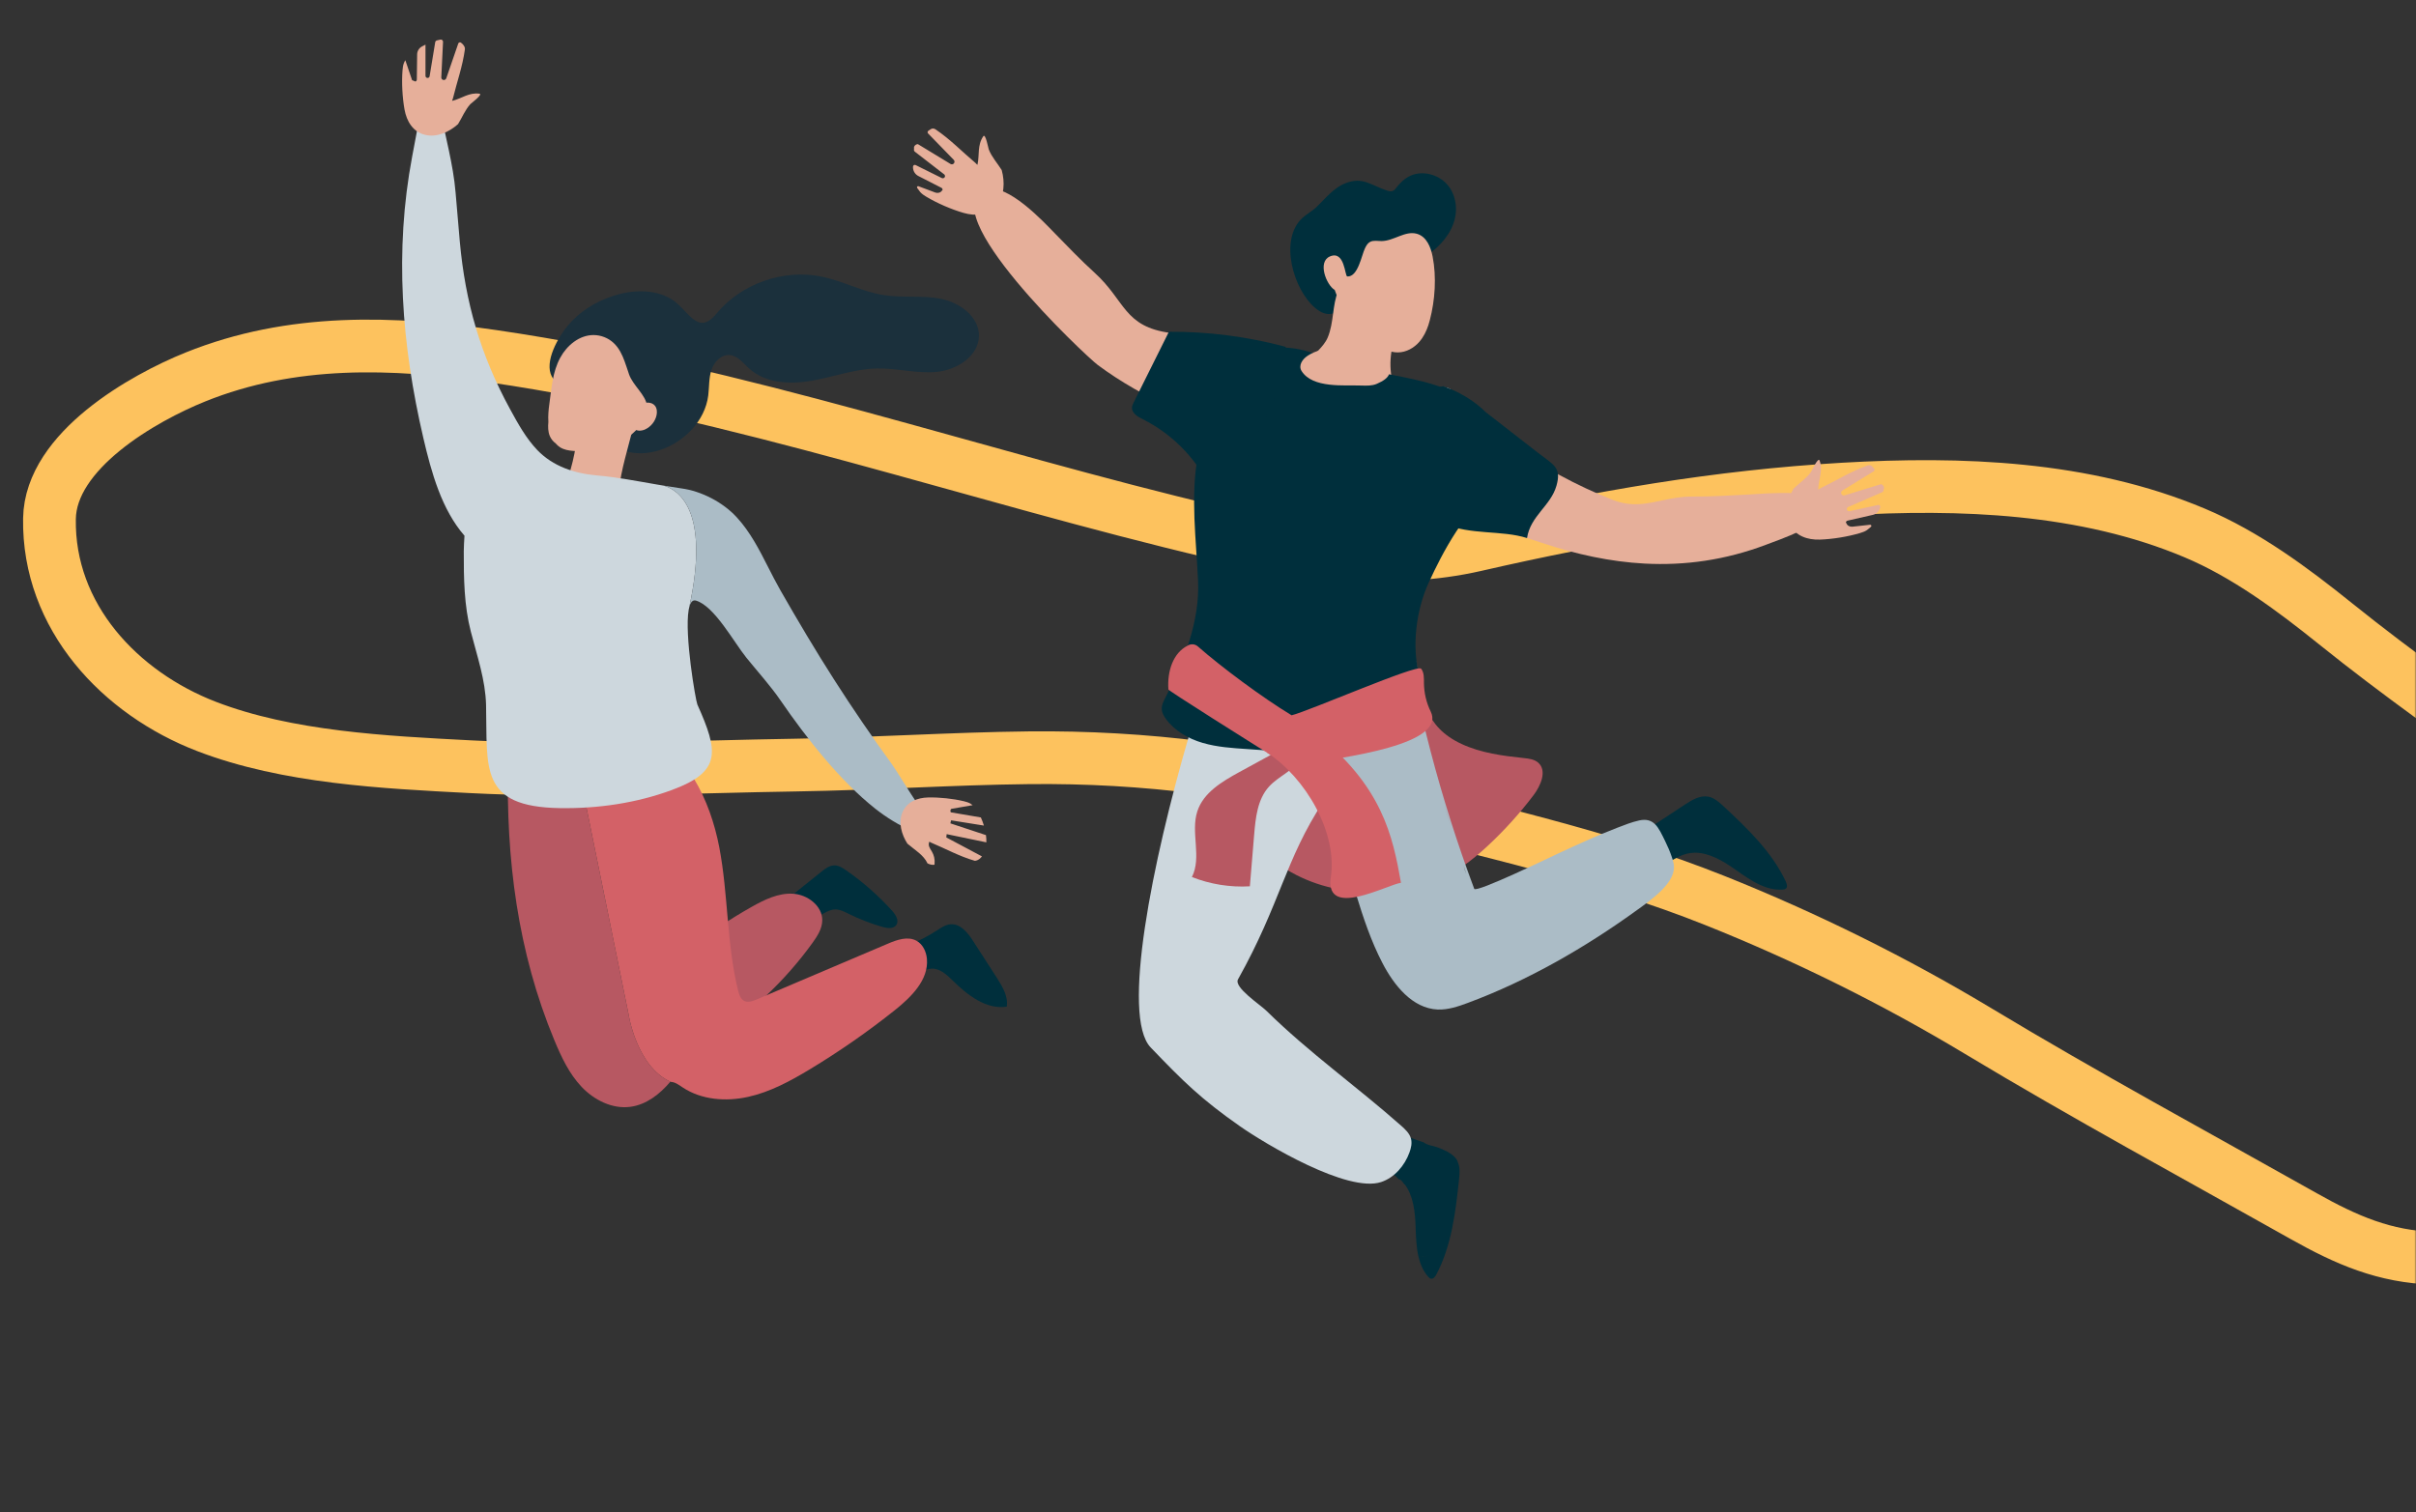 <?xml version="1.0" encoding="UTF-8"?>
<svg width="733px" height="459px" viewBox="0 0 733 459" version="1.1" xmlns="http://www.w3.org/2000/svg" xmlns:xlink="http://www.w3.org/1999/xlink">
    <rect x="0" y="0" width="733" height="459" fill="#333333" stroke="none"/>
    <title>liste-poste-illustration</title>
    <defs>
        <rect id="path-1" x="0" y="0" width="733" height="459"></rect>
    </defs>
    <g id="Page-1" stroke="none" stroke-width="1" fill="none" fill-rule="evenodd">
        <g id="liste-poste-illustration">
            <mask id="mask-2" fill="white">
                <use xlink:href="#path-1"></use>
            </mask>
            <use id="Mask" fill-opacity="0" fill="#D8D8D8" xlink:href="#path-1"></use>
            <g mask="url(#mask-2)">
                <g transform="translate(15, 12)">
                    <path d="M722.786,199.533 C712.857,192.285 703.081,184.931 693.497,177.222 C680.39,166.678 666.334,156.258 650.835,149.733 C617.449,135.678 579.824,134.359 544.27,136.42 C506.218,138.625 469.85,144.927 432.742,153.431 C407.011,159.327 379.145,155.645 353.832,149.671 C280.509,132.367 209.256,107.035 134.59,96.111 C104.094,91.649 73.539,90.622 44.304,102.398 C28.442,108.787 0.335,124.724 0.007,145.418 C-0.464,175.193 21.455,198.375 47.692,208.47 C72.235,217.913 101.628,219.326 127.571,220.674 C160.527,222.386 193.558,220.697 226.511,220.181 C250.048,219.812 273.538,218.221 297.07,217.962 C332.627,217.57 366.208,221.98 400.61,230.967 C435.773,240.152 471.411,247.747 505.299,261.291 C532.848,272.301 559.823,285.647 585.298,300.983 C617.748,320.519 650.953,338.501 683.936,357.071 C696.817,364.323 708.546,369.449 723.451,369.829" id="Path" stroke="#FDC25E" stroke-width="16" fill="none" stroke-linecap="round"></path>
                    <path d="M414.714,188.622 C416.116,199.684 417.234,208.577 428.431,213.778 C434.333,216.526 440.894,217.375 447.362,218.062 C448.884,218.224 450.528,218.426 451.687,219.45 C454.436,221.875 452.469,226.416 450.245,229.353 C446.068,234.864 441.406,240.011 436.354,244.714 C431.584,249.147 426.316,253.256 420.171,255.331 C402.076,261.422 382.633,259.71 368.054,246.425 C357.288,236.602 352.613,232.722 348.678,218.615 C346.671,218.628 345.862,201.516 345.888,203.537 L414.714,188.635 L414.714,188.622 Z" id="Path" stroke="none" fill="#B75862" fill-rule="nonzero"></path>
                    <path d="M526.831,255.574 C522.6,246.573 515.23,239.486 507.94,232.709 C506.579,231.442 505.124,230.122 503.305,229.771 C502.093,229.542 500.907,229.758 499.762,230.202 C498.509,230.688 497.309,231.442 496.191,232.17 C494.574,233.234 492.957,234.299 491.34,235.363 C487.581,237.829 483.822,240.294 480.076,242.774 C479.699,244.269 479.443,245.724 479.537,246.735 C479.699,248.46 480.507,250.211 481.828,251.262 C482.272,251.613 482.771,251.882 483.323,252.044 C484.536,252.394 485.843,252.205 487.042,251.815 C490.465,250.683 493.24,247.961 496.757,247.085 C497.579,246.883 498.401,246.789 499.223,246.775 C503.548,246.762 507.779,249.282 511.43,251.855 C513.748,253.486 516.186,255.224 518.76,256.436 C520.997,257.487 523.341,258.134 525.807,257.972 C526.184,257.945 526.588,257.891 526.858,257.635 C527.383,257.137 527.127,256.261 526.817,255.601 L526.831,255.574 Z" id="Path" stroke="none" fill="#002F3C" fill-rule="nonzero"></path>
                    <path d="M427.258,340.46 C426.625,339.167 425.506,338.264 424.226,337.563 C423.216,337.011 422.111,336.553 421.06,336.162 C419.632,335.65 418.203,335.663 416.789,334.585 C416.789,334.585 416.789,334.626 416.775,334.639 C411.978,332.996 407.545,331.352 402.951,329.708 C401.536,330.314 400.202,330.974 399.448,331.662 C397.736,333.211 396.658,335.731 397.48,337.887 C397.871,338.924 398.639,339.759 399.515,340.433 C399.569,340.474 399.636,340.945 399.69,340.999 C399.757,341.053 399.811,341.565 399.879,341.565 L399.879,341.147 C400.148,341.336 400.445,341.296 400.728,341.471 C400.781,341.498 400.835,341.43 400.889,341.471 C401.172,341.632 401.455,341.727 401.738,341.861 C401.792,341.888 401.846,341.888 401.9,341.915 C402.183,342.05 402.466,342.171 402.749,342.293 C402.776,342.293 402.789,342.306 402.816,342.32 C403.126,342.454 403.436,342.576 403.746,342.71 C403.854,342.751 403.961,342.791 404.069,342.845 C404.123,342.858 404.163,342.885 404.217,342.899 C404.433,342.98 404.635,343.074 404.851,343.155 C405.187,343.29 405.511,343.438 405.848,343.573 C405.848,343.573 405.875,343.573 405.875,343.586 C406.185,343.721 406.508,343.869 406.804,344.017 C406.845,344.031 406.885,344.058 406.926,344.071 C407.236,344.219 407.545,344.381 407.842,344.556 C408.084,344.691 408.313,344.839 408.543,344.987 C408.61,345.028 408.691,345.203 408.758,345.257 C409.001,345.419 409.23,345.89 409.459,345.89 C410.105,345.89 410.658,346.874 411.143,347.507 L411.197,347.44 C413.797,350.876 414.336,355.78 414.485,360.24 C414.592,363.299 414.673,366.532 415.387,369.483 C416.047,369.402 416.708,369.321 417.368,369.227 C418.042,369.146 418.769,369.025 419.254,368.553 C418.769,369.038 418.042,369.146 417.368,369.241 C416.708,369.321 416.047,369.416 415.387,369.497 C415.913,371.679 416.789,373.714 418.257,375.425 C418.513,375.708 418.796,376.005 419.16,376.058 C419.874,376.18 420.426,375.452 420.763,374.805 C425.412,366.007 426.625,355.861 427.662,345.958 C427.851,344.112 428.026,342.158 427.204,340.487 L427.258,340.46 Z" id="Path" stroke="none" fill="#002F3C" fill-rule="nonzero"></path>
                    <path d="M397.643,219.45 C398.195,217.86 399.34,215.166 400.364,212.7 C399.637,214.95 398.909,217.187 398.168,219.437 C398.087,219.706 397.993,219.962 397.912,220.232 C397.845,220.434 397.737,220.623 397.562,220.771 C397.171,221.108 397.265,220.542 397.643,219.45 Z" id="Path" stroke="none" fill="#CDD7DD" fill-rule="nonzero"></path>
                    <path d="M402.156,207.202 C403.005,206.313 401.793,209.304 400.364,212.713 C400.957,210.881 401.55,209.048 402.143,207.216 L402.156,207.202 Z" id="Path" stroke="none" fill="#CDD7DD" fill-rule="nonzero"></path>
                    <path d="M412.625,337.738 C411.157,341.767 408.098,345.365 404.029,346.726 C393.856,350.094 368.943,335.219 361.114,329.735 C349.406,321.529 344.124,316.328 334.113,305.886 C325.112,296.495 334.571,249.511 345.714,211.352 C347.061,206.744 348.435,202.257 349.796,197.986 C350.861,194.672 351.912,191.465 352.963,188.447 C354.216,184.822 355.428,181.44 356.601,178.355 C357.988,174.69 359.322,171.456 360.535,168.775 C361.02,169.543 361.532,170.365 362.058,171.227 C363.594,160.582 372.904,151.393 383.656,150.288 C395.015,149.116 406.63,157.079 409.634,168.087 C410.55,171.442 410.968,174.771 410.982,178.099 C411.009,183.69 409.85,189.255 407.869,194.766 C406.387,198.929 404.433,203.066 402.156,207.189 C401.819,207.539 398.02,213.845 394.53,219.464 C391.673,224.058 389.019,228.181 388.655,228.181 C388.642,228.181 388.628,228.181 388.615,228.154 C387.86,229.219 387.146,230.27 386.472,231.307 C374.898,248.877 373.497,262.176 360.602,285.217 C359.255,287.615 367.326,292.883 369.212,294.743 C382.201,307.516 396.497,317.595 410.119,329.641 C411.345,330.732 412.625,331.918 413.07,333.494 C413.461,334.895 413.124,336.404 412.612,337.765 L412.625,337.738 Z" id="Path" stroke="none" fill="#CDD7DD" fill-rule="nonzero"></path>
                    <path d="M492.499,248.958 C492.419,248.689 492.324,248.419 492.243,248.15 C491.678,246.493 490.99,244.862 490.209,243.286 C489.185,241.224 488.349,239.324 487.123,238.125 C485.991,237.02 484.536,236.495 482.286,236.993 C480.036,237.492 477.84,238.368 475.697,239.19 C469.594,241.534 463.638,244.296 457.696,247.032 C455.998,247.813 432.796,259.091 432.271,257.73 C427.151,244.054 422.731,230.108 419.026,215.974 C418.177,212.727 417.368,209.466 416.587,206.205 C415.684,202.419 414.835,198.62 414.04,194.806 C413.852,193.89 413.663,192.974 413.475,192.058 C413.394,191.653 413.313,191.263 413.232,190.859 C412.814,188.77 412.168,183.461 410.982,178.072 C410.227,174.636 409.257,171.173 407.977,168.492 C407.209,168.68 406.441,168.882 405.673,169.098 C405.04,169.354 404.393,169.624 403.76,169.893 C403.706,169.92 403.638,169.947 403.585,169.974 C405.916,176.792 405.525,176.953 403.261,170.109 C399.246,171.766 395.217,173.423 390.973,174.407 C386.082,175.525 380.962,175.875 375.976,176.239 C373.053,176.455 370.129,176.603 367.191,176.711 C363.675,177.371 360.144,177.937 356.601,178.341 C354.31,178.597 352.006,178.799 349.702,178.907 C350.106,180.281 350.524,181.656 350.982,183.03 C351.588,184.849 352.235,186.655 352.949,188.433 C354.081,191.236 355.388,193.971 356.965,196.598 C357.113,196.854 357.274,197.124 357.436,197.38 C360.832,202.823 364.16,208.348 367.892,213.576 C368.754,214.788 369.63,215.974 370.546,217.146 C370.573,217.187 370.614,217.227 370.641,217.281 C371.341,218.184 372.069,219.073 372.81,219.962 C373.686,220.986 373.309,219.895 374.252,220.865 C374.319,220.946 375.693,220.34 375.774,220.407 C377.593,219.801 379.21,222.698 380.544,223.775 C380.113,223.735 379.547,223.56 379.075,223.425 C381.191,224.867 383.481,227.36 385.597,229.677 C385.785,230.014 385.974,230.337 386.136,230.661 C386.244,230.876 386.351,231.078 386.459,231.294 C388.413,235.215 390.016,239.271 391.445,243.421 C393.25,248.662 394.786,254.025 396.416,259.36 C398.599,266.501 400.957,273.589 404.407,280.231 C407.937,287.049 413.528,294.042 421.195,294.366 C424.335,294.487 427.393,293.449 430.33,292.358 C448.466,285.635 466.104,275.489 481.963,263.968 C485.641,261.3 492.904,256.302 492.877,251.195 C492.877,250.44 492.715,249.699 492.499,248.972 L492.499,248.958 Z M423.135,232.116 L425.291,238.88 C424.523,236.657 423.823,234.393 423.135,232.116 Z M429.091,250.845 L429.859,253.243 C429.562,252.569 429.32,251.774 429.091,250.845 Z" id="Shape" stroke="none" fill="#ABBCC6" fill-rule="nonzero"></path>
                    <path d="M375.909,123.408 C363.823,124.513 351.723,116.778 341.132,112.049 C332.725,108.29 324.977,103.911 318.025,98.737 C314.306,95.975 267.295,51.618 284.205,45.582 C290.565,43.318 301.923,55.633 304.874,58.652 C308.957,62.829 312.851,66.911 317.135,70.805 C326.473,79.28 325.893,87.163 340.162,89.049 C353.475,90.814 366.625,93.805 379.399,97.969 C382.713,99.047 386.095,100.273 388.655,102.644 C397.373,110.729 384.546,122.626 375.922,123.408 L375.909,123.408 Z" id="Path" stroke="none" fill="#E6AF9A" fill-rule="nonzero"></path>
                    <path d="M263.657,44.517 L268.764,46.431 C269.492,46.7 270.34,46.498 270.772,45.865 C270.825,45.784 270.893,45.703 270.974,45.636 L270.974,45.582 C270.974,45.326 270.839,45.097 270.61,44.989 L263.603,41.405 C262.66,40.92 262.054,39.963 262,38.912 C262,38.804 262,38.71 262,38.602 C262,38.185 262.418,37.902 262.795,38.09 L270.745,42.038 C271.095,42.213 271.526,42.038 271.674,41.675 C271.769,41.392 271.674,41.082 271.445,40.907 L262.579,34.048 C262.364,33.886 262.243,33.617 262.296,33.348 C262.377,32.97 262.229,32.916 262.337,32.539 C262.458,32.108 263.186,31.582 263.576,31.798 L273.399,37.767 C273.682,37.929 274.046,37.902 274.302,37.686 C274.666,37.376 274.693,36.824 274.356,36.501 L266.581,28.51 C266.325,28.254 266.393,27.81 266.716,27.648 C267.241,27.365 267.497,26.974 268.104,27.001 C268.36,27.001 268.616,27.109 268.831,27.257 C273.291,30.262 276.862,34.008 280.944,37.444 C281.079,37.578 281.308,37.807 281.443,37.956 C281.51,38.05 281.551,37.996 281.578,37.875 C282.198,35.045 281.47,32.041 283.329,29.346 C284.003,28.362 284.865,33.051 284.987,33.348 C285.876,35.638 287.614,37.538 288.908,39.599 C289.905,43.224 289.783,47.468 287.304,50.392 C284.771,53.383 280.904,53.639 277.36,52.615 C273.655,51.551 269.303,49.665 266.029,47.697 C265.369,47.307 264.722,46.875 264.21,46.309 C264.075,46.161 263.644,45.569 263.267,45.043 C263.078,44.773 263.334,44.41 263.657,44.504 L263.657,44.517 Z" id="Path" stroke="none" fill="#E6AF9A" fill-rule="nonzero"></path>
                    <path d="M393.007,80.709 C390.42,83.39 387.658,84.535 384.02,81.463 C377.391,75.871 372.985,60.727 380.14,54.138 C381.42,52.966 383.023,52.13 384.29,50.945 C387.052,48.344 389.491,45.056 393.21,43.601 C398.505,41.526 400.944,44.248 405.781,45.825 C406.347,46.013 406.98,46.175 407.532,45.959 C408.031,45.771 408.354,45.34 408.664,44.922 C409.823,43.413 411.265,42.052 413.057,41.27 C416.681,39.694 421.289,40.96 423.917,43.817 C426.544,46.673 427.285,50.837 426.369,54.515 C425.453,58.194 423.014,61.414 420.023,63.92 C416.304,67.019 410.874,66.184 406.266,67.41 C400.553,68.946 396.982,76.599 393.021,80.682 L393.007,80.709 Z" id="Path" stroke="none" fill="#002F3C" fill-rule="nonzero"></path>
                    <path d="M401.873,89.17 C401.873,89.17 401.981,89.265 402.035,89.319 C401.9,89.426 401.752,89.548 401.617,89.682 L401.685,89.238 L401.712,89.036 C401.712,89.036 401.806,89.117 401.86,89.17 L401.873,89.17 Z" id="Path" stroke="none" fill="#F1CBCC" fill-rule="nonzero"></path>
                    <path d="M408.974,108.303 C409.095,108.559 396.672,108.222 395.46,107.993 C390.528,107.05 379.021,105.541 381.864,98.481 C383.05,95.543 386.472,93.657 387.833,90.396 C389.733,85.869 389.194,80.466 391,76.302 C393.115,77.246 394.476,79.563 396.78,80.25 C400.391,81.342 403.679,82.703 406.98,84.481 C407.99,85.034 409.095,85.707 409.324,86.785 C409.499,87.607 409.109,88.442 408.772,89.224 C408.529,89.79 408.3,90.356 408.112,90.935 C407.209,93.563 406.791,96.325 406.859,99.087 C406.939,102.253 407.64,105.406 408.974,108.303 Z" id="Path" stroke="none" fill="#E6AF9A" fill-rule="nonzero"></path>
                    <path d="M418.366,86.651 C418.527,86.179 418.662,85.694 418.783,85.222 C420.4,79.105 420.858,72.045 419.646,65.847 C419.093,63.004 417.813,59.783 414.876,58.948 C411.305,57.938 407.856,61.144 404.137,61.158 C402.965,61.158 401.685,60.861 400.661,61.414 C399.906,61.818 399.489,62.6 399.125,63.354 C398.074,65.47 397.023,72.112 393.749,71.897 C392.994,71.843 393.021,63.853 388.467,65.833 C384.667,67.477 387.389,74.47 389.949,76.006 C392.186,82.379 396.484,88.092 402.116,92.175 C404.164,93.657 406.536,94.978 409.109,94.951 C411.656,94.937 414.041,93.563 415.644,91.703 C416.924,90.221 417.773,88.456 418.379,86.624 L418.366,86.651 Z" id="Path" stroke="none" fill="#E6AF9A" fill-rule="nonzero"></path>
                    <path d="M436.475,137.407 C435.653,138.31 434.804,139.199 433.955,140.102 C431.328,142.891 428.97,146.004 426.827,149.291 C425.103,151.932 423.513,154.694 422.044,157.483 C420.75,159.949 419.551,162.428 418.433,164.881 C414.714,172.979 413.205,184.216 415.617,192.907 C418.137,201.988 418.568,203.955 410.47,208.927 C394.422,218.777 380.908,216.446 363.432,215.327 C358.878,215.031 354.27,214.734 349.891,213.454 C345.512,212.174 341.308,209.789 338.653,206.071 C338.088,205.276 337.576,204.386 337.481,203.403 C337.347,202.055 338.02,200.775 338.64,199.576 C344.191,188.878 349.015,176.468 348.489,164.423 C347.937,151.851 346.132,138.835 348.409,126.318 C350.295,115.984 354.324,105.784 361.505,98.131 C365.911,93.442 373.268,92.754 379.331,94.048 C383.926,95.032 388.251,96.972 392.725,98.4 C402.345,101.445 412.653,102.065 422.138,105.447 L422.165,105.447 C422.219,105.46 422.273,105.474 422.313,105.501 C422.785,105.663 423.257,105.851 423.715,106.026 C428.04,107.738 432.082,110.284 435.181,113.383 C441.77,119.945 444.195,128.919 436.461,137.407 L436.475,137.407 Z" id="Path" stroke="none" fill="#002F3C" fill-rule="nonzero"></path>
                    <path d="M539.699,142.473 C539.052,146.933 524.352,151.973 520.755,153.333 C508.399,157.995 496.178,159.68 483.944,159.033 C473.609,158.48 463.261,156.257 452.792,152.741 C451.35,152.255 449.854,151.77 448.305,151.285 C437.297,147.796 422.246,146.327 419.929,132.813 C418.649,125.415 422.3,115.835 431.409,117.048 C435.747,117.627 439.453,120.349 443.05,122.842 C452.778,129.592 463.342,135.426 474.391,139.738 C483.203,143.174 489.36,138.633 498.401,138.687 C504.182,138.728 509.827,138.364 515.648,138.067 C519.865,137.852 540.683,135.804 539.699,142.473 Z" id="Path" stroke="none" fill="#E6AF9A" fill-rule="nonzero"></path>
                    <path d="M405.754,99.168 C407.155,100.798 406.94,102.685 402.709,104.49 C401.254,105.11 399.61,105.056 398.033,105.002 C392.859,104.8 383.253,105.918 379.897,100.596 C378.9,99.02 379.978,97.093 381.77,95.934 C382.956,95.166 384.196,94.641 385.489,94.304 C389.262,93.307 393.25,93.913 396.982,94.775 C399.071,95.26 403.868,96.985 405.741,99.181 L405.754,99.168 Z" id="Path" stroke="none" fill="#E6AF9A" fill-rule="nonzero"></path>
                    <path d="M374.858,93.199 C363.392,90.14 351.508,88.604 339.637,88.685 L328.979,110.082 C328.737,110.567 328.481,111.079 328.44,111.631 C328.319,113.37 330.178,114.474 331.741,115.242 C340.27,119.5 347.371,126.561 351.683,135.063 C352.437,136.545 353.623,138.364 355.253,138.013 C356.008,137.852 356.574,137.232 357.072,136.639 C360.805,132.125 363.338,126.763 365.831,121.467 C369.846,112.938 373.861,104.409 377.863,95.88 C376.758,95.112 375.801,94.156 374.858,93.212 L374.858,93.199 Z" id="Path" stroke="none" fill="#002F3C" fill-rule="nonzero"></path>
                    <path d="M422.152,105.447 L420.131,104.921 C420.791,105.083 421.451,105.258 422.111,105.433 C422.192,105.447 422.26,105.474 422.341,105.501 L422.152,105.447 Z" id="Path" stroke="none" fill="#FFFEFE" fill-rule="nonzero"></path>
                    <path d="M422.407,105.514 L422.354,105.514 C423.404,105.406 424.455,105.635 425.291,106.269 L422.407,105.514 Z" id="Path" stroke="none" fill="#FFFEFE" fill-rule="nonzero"></path>
                    <path d="M423.041,146.906 C431.193,150.45 440.53,148.82 448.291,151.285 C449.315,144.535 455.486,141.53 457.224,135.4 C458.814,129.794 456.308,129.067 451.646,125.429 C446.364,121.306 441.069,117.196 435.774,113.087 C432.661,109.988 428.633,107.441 424.307,105.73 C423.836,105.541 423.378,105.366 422.906,105.204 C413.003,106.161 411.884,127.45 412.922,134.443 C413.892,140.991 417.84,144.643 423.054,146.906 L423.041,146.906 Z" id="Path" stroke="none" fill="#002F3C" fill-rule="nonzero"></path>
                    <path d="M419.444,207.014 C419.7,206.057 419.605,205.033 419.067,203.942 C417.76,201.287 417.059,198.337 417.018,195.372 C417.005,193.836 417.113,192.139 416.156,190.926 C414.997,189.457 382.094,203.807 376.866,205.074 C368.067,199.751 355.456,190.373 348.422,184.175 C347.52,183.38 346.226,183.34 345.283,183.96 C340.917,186.156 339.085,191.707 339.489,197.245 C339.489,197.609 362.961,212.403 375.788,220.407 C382.229,219.235 416.991,216.041 419.43,207.014 L419.444,207.014 Z" id="Path" stroke="none" fill="#D36167" fill-rule="nonzero"></path>
                    <path d="M379.575,218.278 C377.378,221.984 372.824,223.573 369.954,226.78 C366.518,230.607 365.939,236.131 365.508,241.251 C365.077,246.493 364.632,251.734 364.201,256.975 C358.232,257.326 352.182,256.356 346.617,254.159 C349.676,248.15 346.173,240.632 348.261,234.218 C350.107,228.532 355.793,225.163 361.034,222.293 C364.133,220.609 367.219,218.925 370.318,217.227 C377.958,213.023 379.561,218.278 379.561,218.278 L379.575,218.278 Z" id="Path" stroke="none" fill="#B75862" fill-rule="nonzero"></path>
                    <path d="M384.074,210.503 C404.339,226.43 407.546,241.696 410.052,255.897 C405.659,256.584 387.281,266.73 388.709,254.604 C391,240.82 381.096,223.991 369.374,216.378 C372.567,213.589 380.045,213.858 384.263,213.576 L384.074,210.49 L384.074,210.503 Z" id="Path" stroke="none" fill="#D36167" fill-rule="nonzero"></path>
                    <path d="M552.432,147.243 L547.002,147.836 C546.234,147.917 545.452,147.526 545.183,146.798 C545.142,146.704 545.102,146.61 545.035,146.529 L545.035,146.488 C545.116,146.246 545.304,146.057 545.547,146.003 L553.213,144.252 C554.251,144.023 555.073,143.241 555.369,142.231 C555.396,142.136 555.423,142.029 555.45,141.934 C555.558,141.53 555.208,141.153 554.803,141.247 L546.126,143.133 C545.735,143.214 545.358,142.945 545.318,142.554 C545.291,142.244 545.452,141.975 545.722,141.867 L556.003,137.393 C556.259,137.299 556.434,137.057 556.447,136.787 C556.461,136.396 556.622,136.383 556.609,135.992 C556.609,135.548 556.016,134.847 555.585,134.968 L544.59,138.337 C544.267,138.418 543.93,138.296 543.741,138.04 C543.458,137.65 543.566,137.111 543.97,136.868 L553.469,131.034 C553.779,130.845 553.82,130.4 553.55,130.158 C553.106,129.754 552.957,129.309 552.365,129.188 C552.109,129.134 551.839,129.161 551.597,129.255 C546.53,131.074 542.151,133.823 537.355,136.154 C537.193,136.262 536.91,136.423 536.748,136.531 C536.667,136.612 536.64,136.545 536.64,136.423 C536.721,133.526 538.176,130.791 537.045,127.733 C536.627,126.614 534.646,130.939 534.458,131.209 C533.029,133.203 530.874,134.618 529.122,136.316 C527.263,139.576 526.346,143.726 528.017,147.162 C529.742,150.679 533.42,151.878 537.112,151.757 C540.966,151.636 545.641,150.867 549.306,149.776 C550.047,149.561 550.775,149.304 551.421,148.873 C551.583,148.766 552.149,148.294 552.647,147.876 C552.903,147.661 552.742,147.243 552.405,147.256 L552.432,147.243 Z" id="Path" stroke="none" fill="#E6AF9A" fill-rule="nonzero"></path>
                    <path d="M261.012,274.679 C263.882,273.493 266.657,272.038 269.271,270.354 C270.565,269.518 271.899,268.602 273.421,268.494 C276.426,268.279 278.663,271.122 280.293,273.668 C282.664,277.333 285.022,281.012 287.394,284.677 C289.118,287.358 290.924,290.349 290.439,293.502 C284.187,294.445 278.514,289.985 274.014,285.553 C272.195,283.76 270.08,281.793 267.533,281.968 C265.633,282.103 263.963,283.451 262.063,283.464 C261.012,280.379 260.985,276.956 261.995,273.857 C261.78,274.207 261.564,274.571 261.362,274.922 L261.012,274.692 L261.012,274.679 Z" id="Path" stroke="none" fill="#002F3C" fill-rule="nonzero"></path>
                    <path d="M223.244,261.34 C226.882,258.416 230.534,255.492 234.172,252.568 C235.357,251.611 236.678,250.614 238.2,250.628 C239.48,250.628 240.626,251.369 241.677,252.096 C246.783,255.64 251.486,259.777 255.663,264.398 C256.754,265.611 257.859,267.389 256.929,268.723 C256.08,269.95 254.221,269.72 252.793,269.316 C249.222,268.292 245.759,266.945 242.431,265.301 C241.165,264.668 239.844,263.981 238.416,263.994 C235.937,264.021 233.969,266.163 231.544,266.689 C229.51,267.133 227.259,266.285 226.02,264.6 C224.78,262.916 224.632,260.518 225.656,258.699 L223.258,261.34 L223.244,261.34 Z" id="Path" stroke="none" fill="#002F3C" fill-rule="nonzero"></path>
                    <path d="M194.032,275.676 C200.149,271.176 206.455,266.931 213.071,263.199 C216.938,261.016 221.142,258.968 225.575,259.224 C230.008,259.48 234.548,262.916 234.468,267.349 C234.427,269.869 232.958,272.132 231.476,274.18 C223.055,285.862 212.343,295.873 200.149,303.513 C199.503,303.917 198.735,304.335 198.02,304.079 C197.441,303.877 197.091,303.284 196.794,302.745 C194.773,298.945 193.278,294.863 192.375,290.659 C191.674,287.398 191.324,283.962 192.281,280.756 C193.224,277.562 195.689,274.652 198.95,273.938 L194.032,275.676 Z" id="Path" stroke="none" fill="#B75862" fill-rule="nonzero"></path>
                    <path d="M188.521,316.327 C188.521,316.327 188.4,316.327 188.333,316.327 C185.166,320.073 181.057,323.266 176.219,323.899 C170.749,324.614 165.279,321.851 161.479,317.863 C157.679,313.861 155.294,308.755 153.179,303.661 C142.022,276.808 138.492,248.661 139.139,219.584 C139.476,220.823 139.813,222.076 140.15,223.316 C139.947,220.379 140.931,217.522 142.629,215.097 C142.642,215.043 142.642,215.003 142.642,214.949 L142.683,215.03 C143.949,213.238 145.62,211.688 147.479,210.529 C150.592,208.603 154.176,207.632 157.827,207.188 L162.921,233.058 L167.34,254.751 L175.667,295.658 C175.667,295.658 178.052,311.705 188.521,316.327 Z" id="Path" stroke="none" fill="#B75862" fill-rule="nonzero"></path>
                    <path d="M256.497,294.553 C248.291,301.101 239.655,307.097 230.668,312.527 C224.793,316.071 218.662,319.399 211.952,320.881 C205.256,322.363 197.845,321.811 192.118,318.011 C191,317.27 189.855,316.381 188.521,316.327 C178.052,311.705 175.667,295.658 175.667,295.658 L167.34,254.751 L162.92,233.058 L157.827,207.188 C159.323,206.999 160.845,206.905 162.341,206.864 C164.375,206.81 166.437,206.864 168.472,207.039 C172.419,207.403 176.313,208.279 179.924,209.896 C193.291,215.851 200.459,230.727 203.221,245.103 C205.97,259.48 205.431,274.396 208.934,288.611 C209.23,289.851 209.689,291.225 210.834,291.777 C211.979,292.33 213.326,291.831 214.485,291.346 C227.757,285.701 241.029,280.055 254.314,274.409 C257.117,273.21 260.405,272.038 263.072,273.507 C265.013,274.585 266.037,276.835 266.225,279.044 C266.751,285.391 261.469,290.578 256.497,294.553 Z" id="Path" stroke="none" fill="#D36167" fill-rule="nonzero"></path>
                    <path d="M163.783,111.846 C161.277,107.372 154.756,106.658 152.425,102.279 C150.013,97.752 154.405,90.233 157.302,86.771 C160.886,82.499 165.818,79.468 171.113,77.77 C176.786,75.951 183.28,75.668 188.454,78.632 C193.776,81.677 196.485,90.328 202.305,83.254 C209.891,74.024 222.799,69.51 234.481,71.99 C240.827,73.337 246.702,76.557 253.116,77.554 C258.856,78.457 264.798,77.554 270.497,78.686 C276.197,79.832 282.044,84.089 282.004,89.897 C281.963,96.041 275.375,100.245 269.271,100.851 C263.154,101.444 257.037,99.679 250.906,99.827 C244.236,99.989 237.85,102.387 231.274,103.546 C224.699,104.704 217.261,104.341 212.316,99.867 C210.497,98.224 208.867,95.973 206.428,95.758 C203.841,95.515 201.632,97.819 200.837,100.285 C200.042,102.751 200.19,105.419 199.88,107.992 C197.926,123.676 173.956,133.552 166.074,116.993 C165.265,115.295 164.713,113.476 163.783,111.832 L163.783,111.846 Z" id="Path" stroke="none" fill="#1B303C" fill-rule="nonzero"></path>
                    <path d="M173.04,134.698 C172.973,135.156 172.892,135.641 172.582,135.991 C172.178,136.449 171.517,136.53 170.924,136.571 C166.182,136.894 161.358,135.964 157.073,133.916 C157.72,131.989 158.272,130.049 158.744,128.082 C159.121,126.492 159.445,124.889 159.701,123.285 C159.849,122.355 159.984,121.439 160.091,120.51 L177.769,114.46 C176.449,121.345 174.077,127.785 173.04,134.698 Z" id="Path" stroke="none" fill="#E6AF9A" fill-rule="nonzero"></path>
                    <path d="M174.535,97.738 C173.767,95.636 172.824,93.642 171.207,92.12 C169.577,90.57 167.34,89.681 165.09,89.681 C160.805,89.668 157.019,92.78 154.984,96.539 C152.599,100.932 152.357,105.755 151.67,110.579 C151.414,112.371 151.252,114.217 151.373,116.023 C151.238,117.491 151.238,119 151.818,120.348 C152.209,121.264 152.828,121.992 153.596,122.571 C153.974,123.016 154.405,123.42 154.903,123.73 C156.103,124.498 157.544,124.74 158.959,124.848 C165.036,125.293 172.244,123.595 176.933,119.553 C179.103,117.68 181.676,114.284 181.312,111.185 C180.922,107.79 177.028,105.028 175.829,101.552 C175.397,100.298 175.007,99.005 174.535,97.752 L174.535,97.738 Z" id="Path" stroke="none" fill="#E6AF9A" fill-rule="nonzero"></path>
                    <path d="M179.211,110.768 C180.653,110 182.687,109.865 183.711,111.132 C184.331,111.913 184.399,113.005 184.197,113.988 C183.806,115.848 182.485,117.505 180.761,118.3 C179.642,118.825 178.147,118.92 177.298,118.017 C176.287,116.952 176.745,115.201 177.433,113.921 C178.093,112.681 178.915,111.522 179.871,110.498 L179.211,110.768 Z" id="Path" stroke="none" fill="#E6AF9A" fill-rule="nonzero"></path>
                    <path d="M196.579,201.811 C196.053,200.626 192.617,180.644 193.938,173.085 C193.938,173.058 193.951,173.045 193.951,173.018 C194.005,172.748 194.059,172.506 194.113,172.277 C194.126,172.263 194.126,172.25 194.126,172.236 C200.58,142.486 190.556,136.53 186.311,135.371 L186.298,135.371 C185.624,135.263 184.951,135.156 184.29,135.034 C178.2,133.983 172.15,132.811 165.979,132.272 C159.364,131.693 152.761,129.524 148.045,124.619 C144.583,121.008 142.144,116.548 139.745,112.156 C130.785,95.717 126.191,79.899 124.493,61.237 C124.048,56.319 123.644,51.401 123.226,46.483 C122.499,37.712 120.087,29.627 118.564,21.071 C117.985,17.77 115.411,6.991 113.538,16.948 C112.366,23.133 111.207,29.317 110.049,35.502 C104.632,64.215 106.855,92.659 113.444,120.941 C115.896,131.45 119.009,142.634 125.921,150.583 C125.827,152.227 125.706,153.831 125.706,155.272 C125.692,163.451 125.786,171.711 127.848,179.687 C129.734,187.057 132.294,194.36 132.469,201.973 C132.914,221.025 130.273,232.869 154.877,233.246 C166.424,233.421 178.079,231.724 188.912,227.722 C203.976,222.157 202.965,216.08 196.579,201.811 Z" id="Path" stroke="none" fill="#CDD7DD" fill-rule="nonzero"></path>
                    <path d="M274.364,244.133 C265.741,242.597 257.508,238.905 250.636,233.489 C239.817,224.946 229.603,211.917 221.883,200.666 C218.757,196.098 214.944,191.921 211.467,187.623 C207.654,182.921 201.78,171.939 196.161,170.269 C195.164,169.972 194.504,170.754 194.126,172.236 C200.58,142.485 190.556,136.53 186.312,135.371 C188.117,135.681 189.923,135.964 191.742,136.22 C197.832,137.042 204.34,140.424 208.53,144.992 C212.559,149.371 215.321,154.733 218.016,160.042 C219.228,162.427 220.441,164.798 221.735,167.075 C227.016,176.305 232.433,185.454 238.173,194.414 C243.697,203.051 249.491,211.526 255.527,219.813 C258.68,224.165 269.284,243.23 274.364,244.133 Z" id="Path" stroke="none" fill="#ABBCC6" fill-rule="nonzero"></path>
                    <path d="M280.077,232.357 L273.663,233.462 C273.299,233.583 273.205,234.446 273.582,234.54 L282.583,236.076 C282.947,236.871 283.257,237.693 283.513,238.542 L273.555,236.952 L273.34,237.868 L284.132,241.439 C284.227,242.166 284.281,242.907 284.254,243.635 L272.208,241.142 L272.1,242.139 L282.92,247.893 C282.475,248.485 281.882,248.997 281.168,249.173 C281.047,249.2 280.912,249.226 280.777,249.24 C276.048,247.879 271.938,245.575 267.452,243.702 C267.303,243.608 267.142,243.527 266.993,243.433 C266.94,243.406 266.926,243.46 266.926,243.554 C266.481,244.578 267.155,245.494 267.694,246.37 C268.381,247.488 268.678,248.849 268.543,250.143 C268.543,250.237 268.516,250.331 268.516,250.426 C267.842,250.547 267.128,250.372 266.401,250.021 C265.228,247.461 262.52,245.939 260.297,244.026 C258.505,241.236 257.494,237.625 258.801,234.513 C260.149,231.32 263.342,230.08 266.616,230.013 C270.025,229.932 274.189,230.376 277.49,231.171 C278.15,231.333 278.81,231.522 279.403,231.859 C279.659,232.007 279.888,232.182 280.117,232.371 L280.077,232.357 Z" id="Path" stroke="none" fill="#E6AF9A" fill-rule="nonzero"></path>
                    <path d="M107.987,6.304 L110.022,12.327 C110.44,12.489 110.642,12.569 111.059,12.745 L111.1,12.718 C111.315,12.61 111.45,12.394 111.464,12.152 L111.558,4.539 C111.558,3.515 112.137,2.572 113.04,2.087 C113.39,1.898 113.741,1.723 114.091,1.548 L114.091,11.006 C114.077,11.397 114.414,11.694 114.792,11.653 C115.075,11.626 115.304,11.411 115.344,11.128 L117.042,0.807 C117.082,0.551 117.271,0.335 117.527,0.268 C117.891,0.173 118.254,0.079 118.618,0.012 C119.049,-0.069 119.44,0.281 119.413,0.712 L118.888,11.478 C118.874,11.801 119.049,12.098 119.346,12.219 C119.764,12.408 120.249,12.192 120.397,11.761 L124.035,1.197 C124.156,0.861 124.56,0.739 124.843,0.941 C125.315,1.278 125.706,1.709 125.948,2.248 C126.056,2.491 126.069,2.76 126.042,3.016 C125.342,8.163 123.644,12.852 122.418,17.851 C122.351,18.026 122.256,18.323 122.189,18.498 C122.135,18.592 122.189,18.606 122.324,18.579 C125.045,17.905 127.336,15.978 130.475,16.436 C131.621,16.598 127.929,19.36 127.713,19.589 C126.11,21.341 125.207,23.672 123.967,25.666 C121.259,28.091 117.513,29.803 113.929,28.913 C110.251,28.011 108.365,24.763 107.731,21.247 C107.071,17.568 106.828,13.001 107.125,9.309 C107.179,8.568 107.273,7.827 107.543,7.126 C107.664,6.83 107.799,6.547 107.974,6.277 L107.987,6.304 Z" id="Path" stroke="none" fill="#E6AF9A" fill-rule="nonzero"></path>
                </g>
            </g>
        </g>
    </g>
</svg>